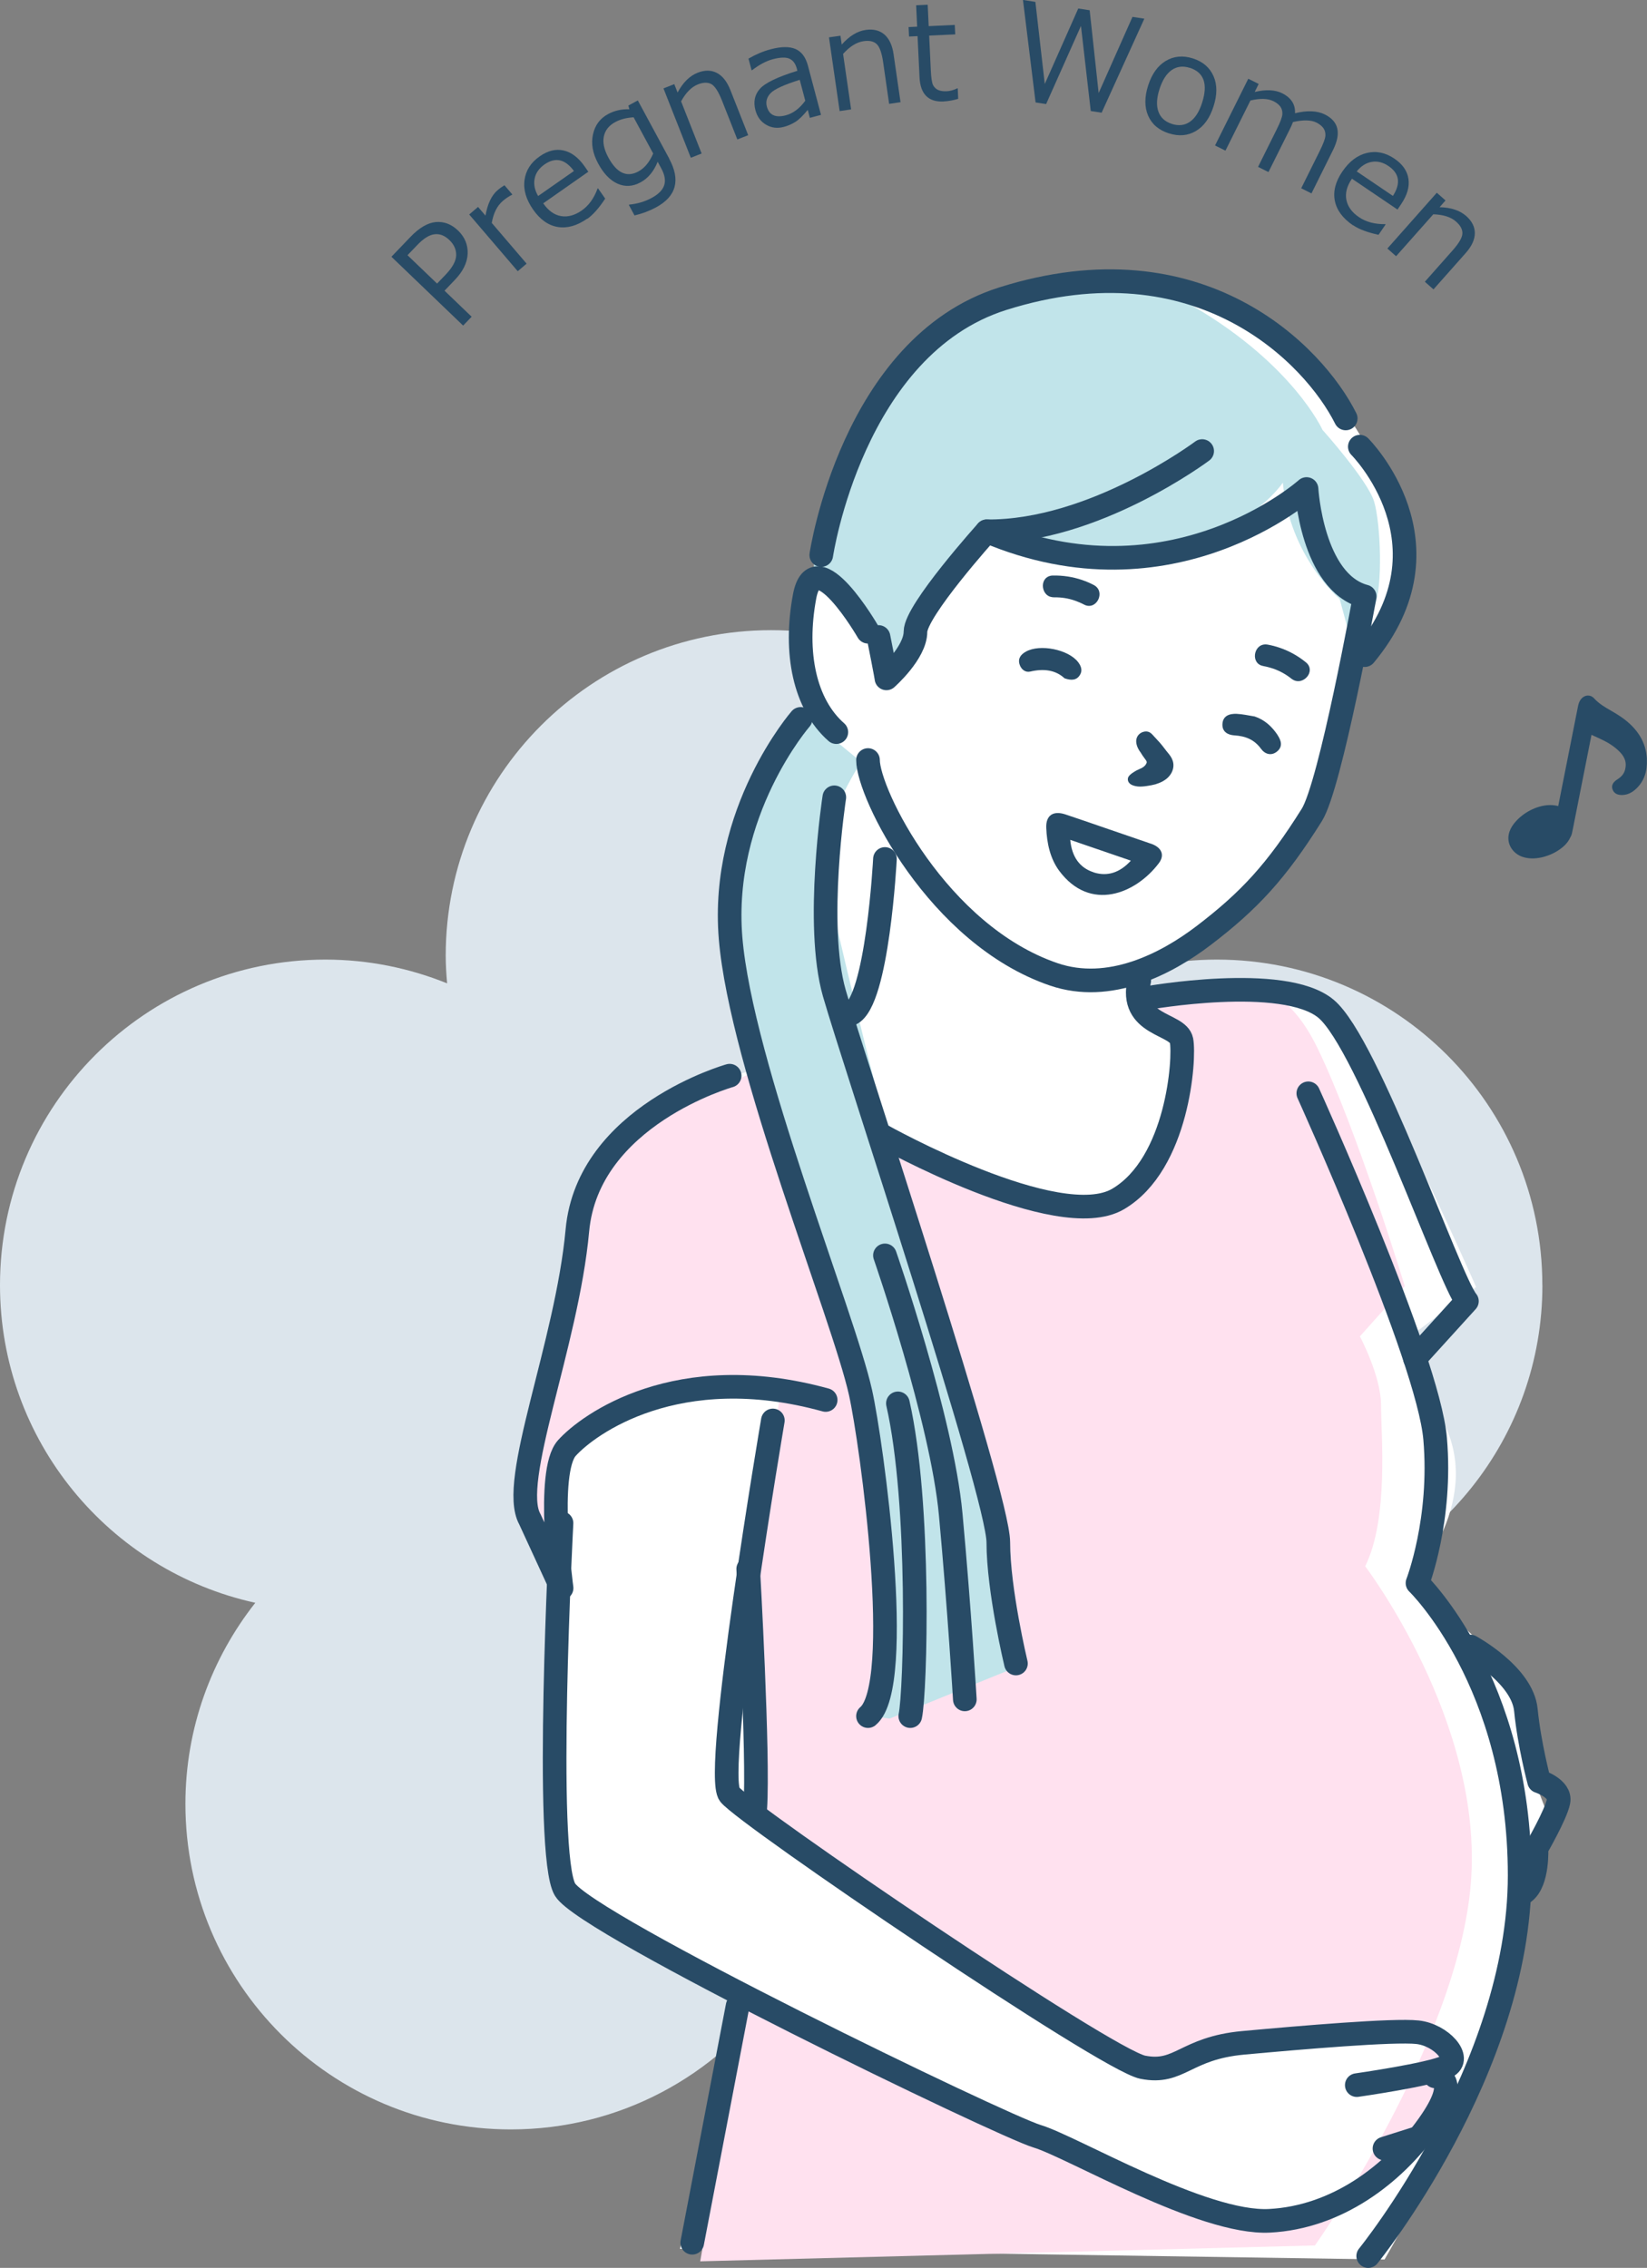 <?xml version="1.0" encoding="UTF-8"?><svg id="_レイヤー_2" xmlns="http://www.w3.org/2000/svg" viewBox="0 0 243.92 335.81"><rect x="0" y="0" width="243.92" height="335.81" fill="#808080" stroke="none"/><defs><style>.cls-1{fill:#ffe1ef;}.cls-2{fill:#c1e4ea;}.cls-3{fill:#fff;}.cls-4{fill:#284b66;}.cls-5{fill:none;stroke:#284b66;stroke-linecap:round;stroke-linejoin:round;stroke-width:3.5px;}.cls-6{fill:#dce5ec;}</style></defs><g id="_線"><path class="cls-6" d="M228.42,190.29c0-26.62-21.58-48.2-48.2-48.2-6.38,0-12.45,1.27-18.02,3.52.11-1.36.21-2.72.21-4.1,0-26.62-21.58-48.2-48.2-48.2s-48.2,21.58-48.2,48.2c0,1.38.09,2.75.21,4.1-5.57-2.25-11.65-3.52-18.02-3.52-26.62,0-48.2,21.58-48.2,48.2,0,23.05,16.19,42.29,37.81,47.04-6.46,8.2-10.35,18.53-10.35,29.78,0,26.62,21.58,48.2,48.2,48.2,16.14,0,30.39-7.96,39.14-20.15,8.75,12.18,23,20.15,39.14,20.15,26.62,0,48.2-21.58,48.2-48.2,0-11.36-3.96-21.79-10.54-30.03,21.12-5.12,36.83-24.1,36.83-46.79Z"/><path class="cls-4" d="M65.84,43.05l4.01,3.85-1.26,1.31-10.62-10.19,2.81-2.93c1.31-1.37,2.57-2.1,3.77-2.21,1.2-.1,2.29.31,3.27,1.24,1.01.97,1.49,2.12,1.44,3.44-.05,1.33-.69,2.64-1.93,3.92l-1.49,1.56ZM60.34,37.78l4.39,4.21,1.26-1.31c1.03-1.08,1.55-2.04,1.57-2.88s-.32-1.6-1.01-2.26c-.69-.66-1.42-.95-2.2-.85-.78.09-1.62.62-2.54,1.58l-1.46,1.52Z"/><path class="cls-4" d="M76.66,40.14l-7.17-8.38,1.31-1.12,1.1,1.29c.31-1.76.91-3.02,1.8-3.77.31-.27.65-.51,1.01-.73l1.17,1.37-.05.04c-.5.25-.95.56-1.37.92-.84.72-1.38,1.8-1.63,3.25l5.16,6.03-1.31,1.12Z"/><path class="cls-4" d="M86.96,32.38c-1.5,1.05-2.96,1.46-4.35,1.23-1.4-.23-2.62-1.09-3.66-2.58-1.03-1.48-1.46-2.93-1.27-4.36.19-1.43.93-2.6,2.25-3.52,1.2-.84,2.37-1.13,3.53-.87s2.2,1.04,3.13,2.37l.54.78-6.68,4.68c.76,1.09,1.64,1.72,2.64,1.89s2.02-.11,3.06-.83c1.04-.72,1.82-1.81,2.35-3.25l.06-.04,1.07,1.53c-.93,1.41-1.81,2.41-2.66,3ZM79.69,29.03l5.31-3.71c-1.3-1.77-2.75-2.09-4.36-.97-.81.57-1.3,1.27-1.46,2.1-.17.83,0,1.69.52,2.58Z"/><path class="cls-4" d="M99.1,23.49c1.72,3.18,1.07,5.59-1.95,7.22-.99.53-2.05.93-3.18,1.19l-.84-1.56.07-.04c1.23-.13,2.33-.46,3.31-.99.99-.54,1.61-1.15,1.85-1.86s.1-1.55-.44-2.54l-.52-.96c-.57,1.43-1.42,2.45-2.55,3.06-1.15.62-2.28.68-3.39.19-1.11-.5-2.07-1.49-2.88-3-.81-1.5-1.06-2.93-.76-4.3.3-1.37,1.05-2.37,2.24-3.01.94-.51,1.99-.75,3.15-.71l-.15-.55,1.4-.76,4.65,8.61ZM96.74,22.74l-2.9-5.37c-1.07.06-1.97.3-2.71.7-.95.51-1.51,1.22-1.7,2.13-.19.91.03,1.94.66,3.11,1.25,2.31,2.73,3.01,4.45,2.08.91-.49,1.64-1.37,2.19-2.64Z"/><path class="cls-4" d="M110.8,20.02l-1.6.63-2.27-5.75c-.53-1.33-1.05-2.15-1.57-2.44-.52-.29-1.19-.28-1.99.03-.95.38-1.79,1.21-2.5,2.52l3.04,7.72-1.6.63-4.05-10.27,1.6-.63.49,1.24c.8-1.49,1.79-2.47,2.97-2.93,1.06-.42,2.01-.41,2.85.03.84.44,1.5,1.28,2,2.54l2.64,6.69Z"/><path class="cls-4" d="M119.94,17.46l-.31-1.19c-.72.88-1.34,1.48-1.87,1.8-.53.32-1.09.57-1.68.72-.95.25-1.82.15-2.62-.32-.8-.46-1.32-1.18-1.58-2.15-.33-1.24-.11-2.3.66-3.17.77-.87,2.62-1.76,5.55-2.67l-.08-.32c-.2-.74-.56-1.23-1.1-1.47-.53-.24-1.36-.21-2.46.08-.98.26-1.99.8-3.06,1.62l-.08.02-.46-1.73c1.09-.63,2.18-1.09,3.27-1.38,1.58-.42,2.81-.43,3.7-.04.89.39,1.5,1.21,1.83,2.45l1.94,7.3-1.65.44ZM119.26,14.92l-.82-3.1c-2.32.73-3.76,1.39-4.32,1.98-.56.59-.74,1.25-.55,1.97.34,1.28,1.28,1.71,2.83,1.3,1.05-.28,2.01-1,2.86-2.15Z"/><path class="cls-4" d="M133.38,15.13l-1.7.25-.88-6.12c-.2-1.42-.53-2.33-.97-2.74-.44-.41-1.09-.55-1.95-.42-1.01.15-2.02.77-3.02,1.88l1.19,8.22-1.7.25-1.58-10.92,1.7-.24.19,1.31c1.13-1.27,2.31-1.99,3.56-2.17,1.13-.16,2.05.07,2.76.68.71.62,1.17,1.59,1.36,2.93l1.03,7.11Z"/><path class="cls-4" d="M139.77,15.03c-2.28.11-3.47-1.09-3.59-3.6l-.29-6.08-1.26.06-.07-1.4,1.27-.06-.15-3.17,1.71-.08.15,3.17,3.86-.18.07,1.4-3.86.18.24,5.1c.05,1.16.17,1.9.34,2.24.18.33.43.57.76.72.33.14.75.21,1.26.18.48-.02,1-.16,1.57-.43h.06s.07,1.56.07,1.56c-.77.22-1.48.35-2.15.38Z"/><path class="cls-4" d="M169.47,2.78l-6.32,13.91-1.61-.25-1.45-12.6-5.16,11.57-1.56-.24-1.87-15.18,1.84.29,1.39,12.16,4.96-11.18,1.69.26,1.33,12.26,5.01-11.28,1.76.27Z"/><path class="cls-4" d="M173.11,19.75c-1.49-.48-2.52-1.35-3.07-2.62-.55-1.27-.55-2.76,0-4.47.55-1.71,1.42-2.93,2.61-3.64s2.53-.84,4.01-.37c1.48.47,2.5,1.35,3.06,2.62.56,1.27.56,2.77,0,4.49-.55,1.72-1.42,2.94-2.61,3.64-1.19.7-2.52.82-4.01.34ZM176.21,10.05c-1.01-.32-1.9-.22-2.68.32-.77.54-1.38,1.48-1.81,2.83-.43,1.33-.48,2.44-.16,3.33.32.89.98,1.49,1.99,1.82,1.01.32,1.9.22,2.68-.32.77-.54,1.37-1.47,1.8-2.81.89-2.78.28-4.5-1.82-5.18Z"/><path class="cls-4" d="M192.7,27.9l2.75-5.54c.53-1.07.81-1.82.84-2.25.03-.43-.07-.81-.29-1.13-.22-.32-.57-.59-1.03-.83-.8-.4-1.96-.42-3.48-.08-.12.32-.29.72-.53,1.19l-3.1,6.22-1.54-.77,2.75-5.53c.55-1.1.83-1.86.85-2.28.02-.42-.07-.79-.29-1.1-.22-.31-.56-.58-1.02-.81-.83-.42-1.98-.45-3.42-.11l-3.7,7.43-1.54-.77,4.92-9.88,1.54.77-.59,1.19c1.66-.4,3.01-.33,4.05.18,1.35.67,1.99,1.66,1.92,2.97,1.81-.45,3.28-.38,4.42.18,2.05,1.02,2.45,2.77,1.22,5.25l-3.2,6.44-1.54-.77Z"/><path class="cls-4" d="M200.39,33.37c-1.52-1.03-2.42-2.24-2.7-3.63-.28-1.39.09-2.84,1.11-4.34,1.01-1.49,2.22-2.41,3.62-2.75,1.4-.34,2.76-.06,4.09.84,1.21.82,1.9,1.81,2.08,2.99.18,1.17-.19,2.43-1.09,3.76l-.53.79-6.75-4.57c-.75,1.1-1.02,2.15-.82,3.14.2.99.82,1.85,1.87,2.56,1.05.71,2.34,1.05,3.88,1.03l.06.04-1.05,1.54c-1.65-.36-2.9-.83-3.75-1.41ZM200.93,25.38l5.36,3.63c1.19-1.85.97-3.32-.65-4.42-.82-.56-1.65-.76-2.48-.62-.84.14-1.58.61-2.23,1.41Z"/><path class="cls-4" d="M212.31,42.86l-1.29-1.14,4.1-4.63c.95-1.07,1.44-1.91,1.46-2.51.03-.6-.29-1.19-.93-1.76-.76-.68-1.89-1.04-3.38-1.09l-5.51,6.21-1.29-1.14,7.32-8.26,1.29,1.14-.88,1c1.69.04,3.01.48,3.96,1.32.85.76,1.27,1.61,1.26,2.55-.01.94-.46,1.92-1.36,2.93l-4.77,5.38Z"/><path class="cls-3" d="M100.7,333l104.35,1.57s19.3-33.39,19.83-44.87c.52-11.48,4.17-21.39,4.17-21.39l-2.61-6.78-2.61-14.09c-6.26-5.74-14.61-13.57-14.61-13.57,0,0,10.96-12,4.17-24s-3.13-13.04-3.13-13.04l8.35-6.26s-16.7-38.09-21.39-40.7-29.22-3.13-29.22-3.13l-.52-2.61s19.3-9.91,22.96-17.74,11.48-31.83,11.48-31.83c0,0,7.83.52,5.22-15.65s-20.35-35.22-32.35-35.74c-12-.52-30.52-2.87-40.17,12-9.65,14.87-13.3,30-13.3,30,0,0-4.96,5.74-3.39,8.61s3.13,10.96,3.13,10.96c0,0-16.17,7.57-12.52,33.39,3.65,25.83,4.17,20.09,4.17,20.09,0,0-14.09,2.61-20.35,12s-9.39,27.39-9.39,27.39c0,0-5.22,19.3-4.96,24.78.26,5.48,5.48,11.22,5.48,11.22,0,0-4.7,38.09-.26,43.57,4.43,5.48,25.83,18,25.83,18l-8.35,37.83Z"/><path class="cls-1" d="M110.74,159.14s36.39,16.83,41.09,18.39,19.96,4.7,21.52-9.39.78-15.65.78-15.65l-4.3-4.3s-.52-2.35,5.74-2.35,13.7-2.74,19.57,9.39c5.87,12.13,12.91,35.22,12.91,35.22l-6.65,7.43s3.13,5.87,3.13,10.17,1.17,16.83-2.35,23.87c0,0,17.61,23.09,15.65,46.96-1.96,23.87-23.09,53.61-23.09,53.61l-91.04,2.35,6.65-37.96,40.7,17.61,25.83,11.74,13.3,1.96s9-.78,15.26-6.46c6.26-5.67,10.57-12.13,9.39-12.72s-2.15-3.13-2.15-3.13l2.74-1.37-3.52-3.13-10.57-.78-21.52,1.96s-4.7,4.5-7.24,4.11-8.41-3.13-15.85-7.24-45.39-30.91-45.39-30.91l.39-35.22,3.91-27.59s-9-2.15-14.28-.2-17.41,8.02-17.41,8.02c0,0-2.93,18.39-2.54,17.8s-3.91-5.87-3.52-14.28,6.26-26.22,6.26-26.22c0,0-2.15-11.35,4.5-18s22.11-13.7,22.11-13.7Z"/><path class="cls-2" d="M189.98,71.48s-6.07,9.2-21.72,10.17-23.67-2.54-23.67-2.54l-9.59,13.7-3.91,7.43-2.35-7.63s-6.65-8.41-8.02-8.22,4.89-25.63,15.07-33.07,26.41-14.48,41.09-5.87c14.67,8.61,18.98,18.2,18.98,18.2,0,0,6.65,7.43,7.63,10.57s1.37,12.91,0,15.65-2.74,7.43-2.74,7.43l-2.35-8.61s-7.43-6.26-8.41-17.22Z"/><path class="cls-2" d="M120.26,106.83l7.3,6s-6.52,9.39-5.22,16.96,15.91,67.04,19.57,74.61c3.65,7.57,7.57,38.61,7.57,38.61l.26,4.17-18,7.3-3.65-.52s4.96-26.35.78-42-19.3-62.09-20.35-70.43,3.39-33.13,11.74-34.7Z"/><path class="cls-4" d="M171.13,116.13c-.4.11-.8.18-1.19.24,0,0-.33.05-.43.06-.51.06-.93.06-1.3-.02-1.21-.24-1.22-.91-1.16-1.2.08-.31.34-.52.64-.74.21-.16.44-.28.65-.4.14-.07.29-.14.49-.23.15-.06.29-.12.41-.21.22-.14.39-.31.5-.51.07-.11.1-.21.09-.28-.01-.15-.18-.37-.32-.55-.21-.28-.41-.57-.56-.83-.61-.8-.82-1.61-.59-2.22.19-.49.63-.84,1.2-.92.63-.08.98.31,1.17.52l.79.86c.19.21.38.41.55.63.16.19.31.39.46.59.12.16.24.32.41.52.29.35.58.72.74,1.21.24.74.07,1.55-.48,2.23-.56.7-1.44,1.06-2.07,1.25Z"/><path class="cls-4" d="M170.48,124.94c-2.11-.73-4.23-1.45-6.35-2.18-2.12-.72-4.23-1.47-6.35-2.17-1.8-.59-2.91.13-2.83,2.01.09,2.24.57,4.51,1.91,6.33,4.59,6.18,11.34,3.42,14.76-1.11.95-1.25.36-2.37-1.15-2.89ZM161.98,129.17c-2.12-.68-3.24-2.33-3.48-4.81l8.98,3.08c-1.63,1.79-3.48,2.38-5.5,1.74Z"/><path class="cls-4" d="M159.66,98.03c-1.45-1.87-5.66-2.71-7.73-1.54-.74.42-1.2.99-.94,1.87.23.76.86,1.25,1.59,1.08,1.97-.46,3.73-.25,5.08,1,1.04.36,1.79.28,2.27-.48.42-.67.19-1.33-.27-1.93Z"/><path class="cls-4" d="M189.2,108.82c-.84-1.25-1.9-2.23-3.38-2.73-.89-.14-1.78-.35-2.68-.39-1.05-.04-2.04.28-2.1,1.53-.05,1.12.79,1.6,1.78,1.66,1.62.1,2.94.61,3.94,1.99.58.8,1.53,1.1,2.39.38.87-.73.59-1.62.04-2.44Z"/><path class="cls-4" d="M155.54,88.36c.18.06.38.09.59.09,1.04-.02,2.07.14,3.05.48.45.16.91.35,1.36.59.09.04.17.08.25.11.9.31,1.62-.27,1.9-.93.3-.7.19-1.61-.71-2.08-.55-.29-1.12-.53-1.7-.73-1.37-.47-2.84-.7-4.37-.67-.92.02-1.35.65-1.44,1.24-.11.71.22,1.62,1.06,1.9Z"/><path class="cls-4" d="M186.85,98.56c.08.03.17.05.27.07.5.09.98.22,1.43.37.98.34,1.89.84,2.7,1.49.16.13.34.23.52.29.84.29,1.66-.22,2.01-.85.29-.52.34-1.29-.38-1.86-1.18-.96-2.48-1.68-3.86-2.15-.58-.2-1.18-.36-1.79-.47-1.01-.18-1.65.47-1.84,1.21-.18.7.03,1.59.93,1.9Z"/><path class="cls-4" d="M243.91,112.44c-.12-2.51-1.36-4.56-3.79-6.26-.49-.34-1-.64-1.5-.93-.94-.54-1.83-1.06-2.53-1.84-.24-.27-.56-.42-.9-.42-.46,0-.9.27-1.18.73-.21.34-.28.71-.35,1.07-.97,4.86-1.93,9.71-2.89,14.57-.37-.1-.76-.15-1.18-.15-1.73,0-3.7.91-5.01,2.32-.51.54-.84,1.07-1.03,1.62-.59,1.75.51,3.21,1.85,3.7.47.17.99.26,1.55.26,1.67,0,3.55-.76,4.77-1.93.35-.34.64-.74.85-1.2.1-.15.17-.33.22-.52.05-.22.1-.44.14-.66l2.77-13.99s.07.03.11.05c.55.25,1.09.49,1.61.75,1.1.54,1.95,1.16,2.6,1.87.67.74.89,1.51.67,2.42-.15.63-.5,1.09-1.18,1.52-.68.43-.91.95-.67,1.53.21.51.66.77,1.34.77h.08c.76-.02,1.45-.34,2.11-.98,1.11-1.09,1.61-2.5,1.53-4.31Z"/><path class="cls-5" d="M128.55,93.54s-7.83-13.57-9.39-5.22,0,15.96,4.7,20.09"/><path class="cls-5" d="M128.55,112.54c0,4.91,10.3,25.87,27.52,31.74,8.22,2.8,16.61-1.51,22.17-5.74,6.76-5.15,10.81-9.52,16.04-17.87,2.78-4.44,7.83-32.35,7.83-32.35-7.83-2.09-8.61-15.91-8.61-15.91,0,0-19.96,17.89-47.35,6.26,0,0-10.57,11.74-10.57,14.87s-4.3,6.91-4.3,6.91c0,0,0-.26-1.17-6.13"/><path class="cls-5" d="M121.63,82.19s4.57-30.91,26.87-37.96c29.21-9.22,46.11,8.34,50.8,17.73"/><path class="cls-5" d="M201.39,66.14s14.42,14.38.72,30.87"/><path class="cls-5" d="M118.57,106.45s-11.93,13.7-10.37,32.48,16.68,55.75,19.24,67.25c1.67,7.5,6.59,43.38,1.11,47.93"/><path class="cls-5" d="M123.56,118.06s-2.9,18.85,0,28.99,24.29,74.25,24.29,81.33,2.61,17.94,2.61,17.94"/><path class="cls-5" d="M132.98,207.8c3.38,14.87,2.61,42.8,1.83,46.31"/><path class="cls-5" d="M131.06,185.89s8.44,24.26,9.74,38.35,2.09,27.39,2.09,27.39"/><path class="cls-5" d="M131.06,127.19s-1.1,21.11-5.06,22.94"/><path class="cls-5" d="M108.06,159.28s-20.99,5.91-22.55,22.91-10.17,37.2-7.04,42.76l4.7,10.2s-2.35-17.24.78-20.73,16.35-13.19,38.33-7.12"/><path class="cls-5" d="M114.46,210.33s-8.89,52.25-6.4,55.38c2.49,3.13,55.71,39.3,61.18,40.39,5.48,1.09,6.26-2.82,14.87-3.61s22.3-1.96,25.83-1.57c3.52.39,6.65,3.91,4.3,5.09s-13.3,2.74-13.3,2.74"/><path class="cls-5" d="M83.16,225.54s-2.61,49.04.52,54.26,64.7,34.96,69.91,36.52,24.52,13.04,34.43,12.52,18.26-6.78,23.48-14.09,1.04-7.3,1.04-7.3"/><path class="cls-5" d="M130.63,168.15s26.09,14.61,34.96,9.39,9.91-20.87,9.39-23.48-7.83-2.09-6.26-8.87"/><path class="cls-5" d="M209.55,201.15l7.7-8.48c-2.61-3.13-14.61-38.09-20.87-43.3s-26.61-1.57-26.61-1.57"/><path class="cls-5" d="M202.63,334.06s22.43-27.65,22.43-56.35-15.13-43.3-15.13-43.3c0,0,3.65-9.39,2.61-21.39s-18.78-51.13-18.78-51.13"/><path class="cls-5" d="M110.81,232.32s1.57,27.65,1.04,35.48"/><line class="cls-5" x1="109.24" y1="297.02" x2="102.52" y2="332.09"/><path class="cls-5" d="M217.76,243.8s7.7,4.17,8.22,9.39,1.96,10.57,1.96,10.57c0,0,3.26,1.04,2.87,3s-3.26,6.91-3.26,6.91c0,0,.26,4.96-1.83,6.52"/><line class="cls-5" x1="205.04" y1="318.14" x2="210" y2="316.57"/><path class="cls-5" d="M178.04,66.79s-16.04,12.02-31.89,11.88"/></g></svg>